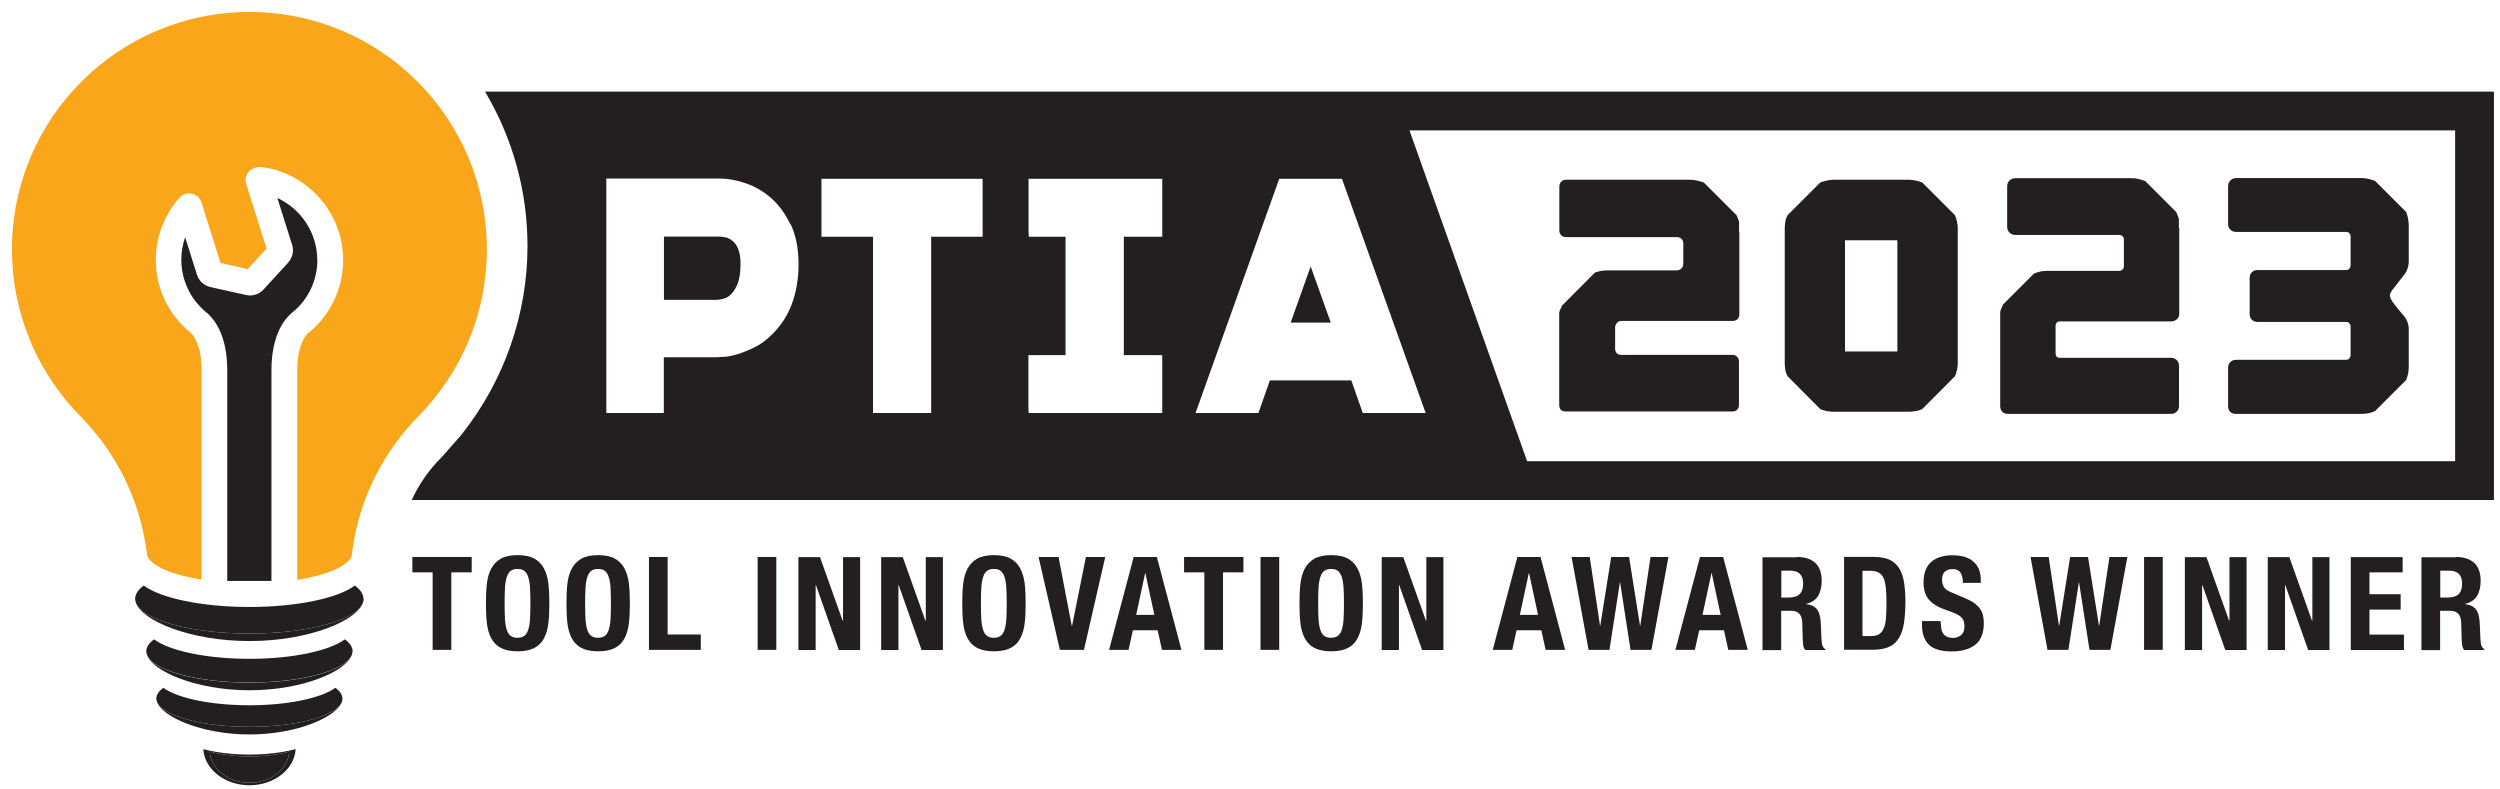 <svg width="190" height="60" viewBox="0 0 190 60" fill="none" xmlns="http://www.w3.org/2000/svg">
<path d="M145.12 13.66C145.26 13.66 145.43 13.69 145.62 13.73C145.81 13.77 145.97 13.82 146.09 13.87L148.58 16.36C148.63 16.49 148.69 16.65 148.73 16.83C148.77 17.01 148.79 17.17 148.79 17.32V27.64C148.79 27.78 148.77 27.95 148.73 28.13C148.69 28.31 148.63 28.46 148.58 28.59L146.09 31.09C145.97 31.15 145.81 31.21 145.62 31.24C145.43 31.27 145.26 31.29 145.12 31.29H139.3C139.15 31.29 138.99 31.27 138.81 31.24C138.62 31.2 138.47 31.15 138.34 31.09L135.85 28.59C135.78 28.46 135.72 28.31 135.69 28.13C135.66 27.95 135.64 27.79 135.64 27.64V17.32C135.64 17.18 135.66 17.01 135.69 16.83C135.72 16.65 135.78 16.5 135.85 16.36L138.34 13.87C138.47 13.82 138.62 13.77 138.81 13.73C138.99 13.69 139.14 13.66 139.3 13.66H145.12ZM144.2 26.71V18.26H140.22V26.71H144.2Z" fill="#231F20"/>
<path d="M132.16 17.53C132.16 17.58 132.16 17.62 132.19 17.64V23.91C132.19 24.05 132.14 24.17 132.05 24.26C131.94 24.35 131.83 24.39 131.68 24.39H123.24C122.99 24.39 122.83 24.53 122.75 24.82V26.57C122.8 26.85 122.97 26.97 123.24 26.97H131.68C131.82 26.97 131.94 27.02 132.03 27.13C132.12 27.23 132.16 27.35 132.16 27.49V30.76C132.16 30.9 132.12 31.03 132.03 31.13C131.94 31.23 131.82 31.27 131.68 31.27H119.01C118.67 31.27 118.5 31.11 118.5 30.76V23.79C118.5 23.7 118.57 23.51 118.72 23.22L121.21 20.72C121.34 20.67 121.49 20.63 121.67 20.59C121.85 20.56 122.02 20.55 122.16 20.55H127.42C127.56 20.55 127.69 20.5 127.79 20.4C127.89 20.3 127.93 20.18 127.93 20.03V18.5C127.93 18.36 127.89 18.24 127.79 18.15C127.69 18.06 127.57 18.02 127.42 18.02H119.02C118.88 18.02 118.75 17.98 118.65 17.88C118.56 17.78 118.51 17.66 118.51 17.51V14.18C118.51 14.04 118.56 13.91 118.65 13.81C118.75 13.71 118.87 13.66 119.02 13.66H128.51C128.65 13.66 128.82 13.69 129 13.73C129.18 13.77 129.34 13.82 129.49 13.87L131.98 16.36C132.11 16.65 132.17 16.83 132.17 16.88V17.53H132.16Z" fill="#231F20"/>
<path d="M90.86 31.39H95.64L96.51 28.91H102.7L103.57 31.39H108.35L101.99 13.59H97.22L90.86 31.39ZM62.43 13.59V17.99H66.35V31.39H70.77V17.99H74.68V13.59H62.43ZM78.18 17.99H80.98V26.99H78.16V30.94L78.18 31.39H88.33V26.99H85.41V17.99H88.33V13.59H78.17V17.54L78.19 17.99H78.18ZM60.07 17.05C59.67 16.22 59.17 15.55 58.59 15.04C58.01 14.53 57.36 14.16 56.65 13.92C55.96 13.69 55.33 13.57 54.72 13.57H46.08V31.39H50.45V27.15H54.4C54.5 27.15 54.69 27.15 54.96 27.12C55.26 27.12 55.61 27.05 56.04 26.92C56.44 26.8 56.87 26.63 57.32 26.41C57.78 26.19 58.24 25.85 58.68 25.41C60.01 24.12 60.69 22.32 60.69 20.04C60.69 18.88 60.48 17.86 60.09 17.04L60.07 17.05ZM189.54 6.96V38H31.29C31.84 36.81 32.59 35.72 33.53 34.78L33.62 34.69L35.01 33.11L35.12 32.97C38.32 28.93 40.09 23.87 40.09 18.7C40.09 14.42 38.91 10.4 36.86 6.96H189.55H189.54ZM186.59 35.05V9.91H107.12L116.06 35.05H186.59Z" fill="#231F20"/>
<path d="M99.61 20.25L101.14 24.52H98.09L99.61 20.25Z" fill="#231F20"/>
<path d="M56.1 18.93C56.22 19.19 56.28 19.58 56.28 20.05C56.28 20.71 56.2 21.22 56.05 21.58C55.89 21.96 55.72 22.22 55.53 22.39C55.37 22.55 55.19 22.65 54.99 22.7C54.76 22.76 54.58 22.79 54.45 22.79H50.46V17.98H54.71C54.85 17.98 55.02 18.01 55.22 18.06C55.39 18.11 55.55 18.2 55.71 18.34C55.87 18.48 56 18.66 56.11 18.94L56.1 18.93Z" fill="#231F20"/>
<path d="M37 18.96C37 23.85 35.05 28.29 31.89 31.54C29.18 34.26 27.32 37.84 26.78 41.84C26.76 41.98 26.74 42.11 26.73 42.26C26.41 43.05 24.81 43.71 22.59 44.07V28.16C22.59 26.21 23.24 25.48 23.39 25.34C23.43 25.31 23.46 25.28 23.5 25.25C23.5 25.25 23.52 25.23 23.53 25.23C25.15 23.87 26.08 21.88 26.08 19.76C26.08 16.2 23.42 13.17 19.91 12.7C19.86 12.7 19.79 12.69 19.74 12.69C19.55 12.69 19.34 12.74 19.17 12.84C18.76 13.06 18.57 13.55 18.71 13.99L20.26 18.89L18.83 20.45L16.76 19.99L15.31 15.38C15.2 15.04 14.92 14.79 14.58 14.72C14.23 14.65 13.88 14.76 13.64 15.02C12.48 16.33 11.84 18.01 11.84 19.75C11.84 21.86 12.77 23.86 14.39 25.21C14.39 25.21 14.41 25.22 14.41 25.23C14.45 25.27 14.49 25.3 14.53 25.33C14.71 25.5 15.32 26.25 15.32 28.14V44.05C13.11 43.7 11.51 43.03 11.18 42.24C11.18 42.1 11.15 41.96 11.13 41.82C10.6 37.92 8.81 34.41 6.19 31.72C2.93 28.45 0.91 23.94 0.91 18.95C0.91 8.99 8.99 0.91 18.96 0.91C28.93 0.91 37 8.99 37 18.95V18.96Z" fill="#FAA61A"/>
<path d="M27.64 45.51C27.64 45.6 27.62 45.69 27.59 45.78C27.15 47.11 23.45 48.15 18.96 48.15C14.47 48.15 10.77 47.11 10.32 45.78C10.29 45.69 10.27 45.6 10.27 45.51C10.27 45.15 10.5 44.82 10.92 44.5C12.22 45.46 15.32 46.13 18.95 46.13C22.58 46.13 25.68 45.46 26.97 44.5C27.39 44.81 27.62 45.15 27.62 45.51H27.64Z" fill="#231F20"/>
<path d="M26.79 49.49C26.79 49.57 26.78 49.65 26.75 49.73C26.35 50.93 23.01 51.87 18.96 51.87C14.91 51.87 11.56 50.93 11.16 49.73C11.13 49.65 11.12 49.57 11.12 49.49C11.12 49.17 11.33 48.86 11.71 48.59C12.88 49.46 15.68 50.07 18.96 50.07C22.24 50.07 25.03 49.46 26.21 48.59C26.59 48.87 26.8 49.18 26.8 49.49H26.79Z" fill="#231F20"/>
<path d="M26.03 53.09C26.03 53.16 26.02 53.24 25.99 53.31C25.63 54.39 22.62 55.24 18.96 55.24C15.3 55.24 12.29 54.39 11.92 53.31C11.9 53.24 11.88 53.16 11.88 53.09C11.88 52.8 12.07 52.53 12.41 52.27C13.47 53.05 16 53.6 18.95 53.6C21.9 53.6 24.43 53.05 25.49 52.27C25.83 52.52 26.02 52.8 26.02 53.09H26.03Z" fill="#231F20"/>
<path d="M18.96 48.15C23.45 48.15 27.15 47.11 27.59 45.78C27.16 47.17 23.46 48.72 18.96 48.72C14.46 48.72 10.75 47.17 10.32 45.78C10.76 47.11 14.46 48.15 18.96 48.15Z" fill="#231F20"/>
<path d="M18.96 51.88C23.02 51.88 26.35 50.94 26.75 49.74C26.36 51.01 23.02 52.46 18.96 52.46C14.9 52.46 11.55 51.01 11.16 49.74C11.56 50.94 14.9 51.88 18.96 51.88Z" fill="#231F20"/>
<path d="M18.96 55.24C22.62 55.24 25.63 54.39 25.99 53.31C25.64 54.46 22.62 55.82 18.96 55.82C15.3 55.82 12.27 54.46 11.92 53.31C12.28 54.39 15.3 55.24 18.96 55.24Z" fill="#231F20"/>
<path d="M24.12 19.75C24.12 21.28 23.45 22.72 22.29 23.69C22.27 23.71 22.25 23.72 22.23 23.74C22.2 23.76 22.17 23.79 22.14 23.81C22.12 23.83 22.09 23.85 22.08 23.86C21.54 24.36 20.63 25.58 20.63 28.14V44.15H17.27V28.14C17.27 25.59 16.37 24.37 15.83 23.87C15.81 23.85 15.79 23.83 15.77 23.81C15.73 23.78 15.7 23.75 15.66 23.73C15.65 23.71 15.63 23.7 15.61 23.68C14.45 22.7 13.78 21.26 13.78 19.74C13.78 19.15 13.88 18.57 14.07 18.03L14.97 20.88C15.12 21.35 15.51 21.71 16 21.82L18.7 22.42C18.94 22.48 19.19 22.46 19.42 22.39C19.66 22.32 19.87 22.18 20.03 22L21.9 19.96C22.23 19.59 22.35 19.07 22.2 18.6L21.08 15.05C22.87 15.87 24.11 17.69 24.11 19.75H24.12Z" fill="#231F20"/>
<path d="M18.96 57.35C21.06 57.35 22.47 56.93 22.47 56.93C22.38 58.46 20.84 59.68 18.96 59.68C17.08 59.68 15.54 58.46 15.45 56.93C15.45 56.93 16.85 57.35 18.96 57.35ZM21.98 57.12C21.98 57.12 20.77 57.49 18.96 57.49C17.15 57.49 15.94 57.12 15.94 57.12C16.02 58.44 17.34 59.49 18.96 59.49C20.58 59.49 21.9 58.44 21.98 57.12Z" fill="#231F20"/>
<path d="M18.96 57.49C20.77 57.49 21.98 57.12 21.98 57.12C21.9 58.44 20.58 59.49 18.96 59.49C17.34 59.49 16.02 58.44 15.94 57.12C15.94 57.12 17.15 57.49 18.96 57.49Z" fill="#231F20"/>
<path d="M35.84 43.5H34.3V49.39H32.88V43.5H31.34V42.33H35.85V43.5H35.84Z" fill="#231F20"/>
<path d="M37 44.38C37.05 43.93 37.16 43.54 37.33 43.22C37.5 42.9 37.74 42.65 38.06 42.46C38.38 42.28 38.8 42.19 39.34 42.19C39.88 42.19 40.3 42.28 40.62 42.46C40.94 42.64 41.18 42.89 41.35 43.22C41.52 43.55 41.63 43.93 41.68 44.38C41.73 44.83 41.75 45.32 41.75 45.86C41.75 46.4 41.73 46.9 41.68 47.34C41.63 47.79 41.52 48.17 41.35 48.5C41.18 48.83 40.94 49.07 40.62 49.24C40.3 49.41 39.88 49.5 39.34 49.5C38.8 49.5 38.38 49.41 38.06 49.24C37.74 49.07 37.5 48.82 37.33 48.5C37.16 48.18 37.05 47.79 37 47.34C36.95 46.89 36.93 46.4 36.93 45.86C36.93 45.32 36.95 44.83 37 44.38ZM38.38 47.07C38.4 47.4 38.45 47.67 38.52 47.88C38.59 48.09 38.69 48.24 38.82 48.33C38.95 48.43 39.12 48.47 39.33 48.47C39.54 48.47 39.71 48.42 39.84 48.33C39.97 48.24 40.07 48.08 40.14 47.88C40.21 47.67 40.26 47.4 40.28 47.07C40.3 46.74 40.31 46.33 40.31 45.86C40.31 45.39 40.3 44.98 40.28 44.65C40.26 44.32 40.21 44.05 40.14 43.84C40.07 43.63 39.97 43.48 39.84 43.38C39.71 43.28 39.54 43.24 39.33 43.24C39.12 43.24 38.95 43.29 38.82 43.38C38.69 43.48 38.59 43.63 38.52 43.84C38.45 44.05 38.4 44.32 38.38 44.65C38.36 44.98 38.35 45.38 38.35 45.86C38.35 46.34 38.36 46.74 38.38 47.07Z" fill="#231F20"/>
<path d="M43.12 44.38C43.17 43.93 43.28 43.54 43.45 43.22C43.62 42.9 43.86 42.65 44.18 42.46C44.5 42.28 44.92 42.19 45.46 42.19C46 42.19 46.42 42.28 46.74 42.46C47.06 42.64 47.3 42.89 47.47 43.22C47.64 43.55 47.75 43.93 47.8 44.38C47.85 44.83 47.87 45.32 47.87 45.86C47.87 46.4 47.85 46.9 47.8 47.34C47.75 47.79 47.64 48.17 47.47 48.5C47.3 48.83 47.06 49.07 46.74 49.24C46.42 49.41 46 49.5 45.46 49.5C44.92 49.5 44.5 49.41 44.18 49.24C43.86 49.07 43.62 48.82 43.45 48.5C43.28 48.18 43.17 47.79 43.12 47.34C43.07 46.89 43.05 46.4 43.05 45.86C43.05 45.32 43.07 44.83 43.12 44.38ZM44.5 47.07C44.52 47.4 44.57 47.67 44.64 47.88C44.71 48.09 44.81 48.24 44.94 48.33C45.07 48.43 45.24 48.47 45.45 48.47C45.66 48.47 45.83 48.42 45.96 48.33C46.09 48.24 46.19 48.08 46.26 47.88C46.33 47.67 46.38 47.4 46.4 47.07C46.42 46.74 46.43 46.33 46.43 45.86C46.43 45.39 46.42 44.98 46.4 44.65C46.38 44.32 46.33 44.05 46.26 43.84C46.19 43.63 46.09 43.48 45.96 43.38C45.83 43.28 45.66 43.24 45.45 43.24C45.24 43.24 45.07 43.29 44.94 43.38C44.81 43.48 44.71 43.63 44.64 43.84C44.57 44.05 44.52 44.32 44.5 44.65C44.48 44.98 44.47 45.38 44.47 45.86C44.47 46.34 44.48 46.74 44.5 47.07Z" fill="#231F20"/>
<path d="M49.32 42.33H50.74V48.22H53.26V49.39H49.32V42.33Z" fill="#231F20"/>
<path d="M57.58 42.33H59V49.39H57.58V42.33Z" fill="#231F20"/>
<path d="M64.05 47.17H64.07V42.34H65.37V49.4H63.75L62.01 44.46H61.99V49.4H60.68V42.34H62.32L64.04 47.17H64.05Z" fill="#231F20"/>
<path d="M70.34 47.17H70.36V42.34H71.66V49.4H70.04L68.3 44.46H68.28V49.4H66.97V42.34H68.61L70.33 47.17H70.34Z" fill="#231F20"/>
<path d="M73.2 44.38C73.25 43.93 73.36 43.54 73.53 43.22C73.7 42.9 73.94 42.65 74.26 42.46C74.58 42.28 75 42.19 75.54 42.19C76.08 42.19 76.5 42.28 76.82 42.46C77.14 42.64 77.38 42.89 77.55 43.22C77.72 43.55 77.83 43.93 77.88 44.38C77.93 44.83 77.95 45.32 77.95 45.86C77.95 46.4 77.93 46.9 77.88 47.34C77.83 47.79 77.72 48.17 77.55 48.5C77.38 48.83 77.14 49.07 76.82 49.24C76.5 49.41 76.08 49.5 75.54 49.5C75 49.5 74.58 49.41 74.26 49.24C73.94 49.07 73.7 48.82 73.53 48.5C73.36 48.18 73.25 47.79 73.2 47.34C73.15 46.89 73.13 46.4 73.13 45.86C73.13 45.32 73.15 44.83 73.2 44.38ZM74.58 47.07C74.6 47.4 74.65 47.67 74.72 47.88C74.79 48.09 74.89 48.24 75.02 48.33C75.15 48.43 75.32 48.47 75.53 48.47C75.74 48.47 75.91 48.42 76.04 48.33C76.17 48.24 76.27 48.08 76.34 47.88C76.41 47.67 76.46 47.4 76.48 47.07C76.5 46.74 76.51 46.33 76.51 45.86C76.51 45.39 76.5 44.98 76.48 44.65C76.46 44.32 76.41 44.05 76.34 43.84C76.27 43.63 76.17 43.48 76.04 43.38C75.91 43.28 75.74 43.24 75.53 43.24C75.32 43.24 75.15 43.29 75.02 43.38C74.89 43.48 74.79 43.63 74.72 43.84C74.65 44.05 74.6 44.32 74.58 44.65C74.56 44.98 74.55 45.38 74.55 45.86C74.55 46.34 74.56 46.74 74.58 47.07Z" fill="#231F20"/>
<path d="M81.45 47.55H81.48L82.53 42.33H84L82.38 49.39H80.55L78.93 42.33H80.45L81.45 47.55Z" fill="#231F20"/>
<path d="M87.92 42.33L89.79 49.39H88.31L87.98 47.9H86.1L85.77 49.39H84.29L86.16 42.33H87.92ZM87.73 46.73L87.05 43.56H87.03L86.35 46.73H87.73Z" fill="#231F20"/>
<path d="M94.49 43.5H92.95V49.39H91.53V43.5H89.99V42.33H94.5V43.5H94.49Z" fill="#231F20"/>
<path d="M95.8 42.33H97.22V49.39H95.8V42.33Z" fill="#231F20"/>
<path d="M98.83 44.38C98.88 43.93 98.99 43.54 99.16 43.22C99.33 42.9 99.57 42.65 99.89 42.46C100.21 42.28 100.63 42.19 101.17 42.19C101.71 42.19 102.13 42.28 102.45 42.46C102.77 42.64 103.01 42.89 103.18 43.22C103.35 43.55 103.46 43.93 103.51 44.38C103.56 44.83 103.58 45.32 103.58 45.86C103.58 46.4 103.56 46.9 103.51 47.34C103.46 47.79 103.35 48.17 103.18 48.5C103.01 48.83 102.77 49.07 102.45 49.24C102.13 49.41 101.71 49.5 101.17 49.5C100.63 49.5 100.21 49.41 99.89 49.24C99.57 49.07 99.33 48.82 99.16 48.5C98.99 48.18 98.88 47.79 98.83 47.34C98.78 46.89 98.76 46.4 98.76 45.86C98.76 45.32 98.78 44.83 98.83 44.38ZM100.21 47.07C100.23 47.4 100.28 47.67 100.35 47.88C100.42 48.09 100.52 48.24 100.65 48.33C100.78 48.43 100.95 48.47 101.16 48.47C101.37 48.47 101.54 48.42 101.67 48.33C101.8 48.24 101.9 48.08 101.97 47.88C102.04 47.67 102.09 47.4 102.11 47.07C102.13 46.74 102.14 46.33 102.14 45.86C102.14 45.39 102.13 44.98 102.11 44.65C102.09 44.32 102.04 44.05 101.97 43.84C101.9 43.63 101.8 43.48 101.67 43.38C101.54 43.28 101.37 43.24 101.16 43.24C100.95 43.24 100.78 43.29 100.65 43.38C100.52 43.48 100.42 43.63 100.35 43.84C100.28 44.05 100.23 44.32 100.21 44.65C100.19 44.98 100.18 45.38 100.18 45.86C100.18 46.34 100.19 46.74 100.21 47.07Z" fill="#231F20"/>
<path d="M108.38 47.17H108.4V42.34H109.7V49.4H108.08L106.34 44.46H106.32V49.4H105.01V42.34H106.65L108.37 47.17H108.38Z" fill="#231F20"/>
<path d="M117.08 42.33L118.95 49.39H117.47L117.14 47.9H115.26L114.93 49.39H113.45L115.32 42.33H117.08ZM116.89 46.73L116.21 43.56H116.19L115.51 46.73H116.89Z" fill="#231F20"/>
<path d="M120.82 42.33L121.6 47.55H121.62L122.45 42.33H123.81L124.64 47.55H124.66L125.44 42.33H126.8L125.51 49.39H123.92L123.13 44.27H123.11L122.32 49.39H120.73L119.44 42.33H120.8H120.82Z" fill="#231F20"/>
<path d="M130.96 42.33L132.83 49.39H131.35L131.02 47.9H129.14L128.81 49.39H127.33L129.2 42.33H130.96ZM130.77 46.73L130.09 43.56H130.07L129.39 46.73H130.77Z" fill="#231F20"/>
<path d="M136.58 42.33C137.17 42.33 137.63 42.48 137.96 42.78C138.29 43.08 138.45 43.54 138.45 44.15C138.45 44.62 138.35 45.01 138.16 45.31C137.97 45.61 137.67 45.8 137.27 45.89V45.91C137.63 45.96 137.89 46.08 138.05 46.26C138.21 46.44 138.32 46.72 138.36 47.12C138.37 47.25 138.38 47.4 138.39 47.55C138.4 47.7 138.4 47.88 138.41 48.07C138.42 48.45 138.44 48.73 138.47 48.93C138.51 49.13 138.59 49.26 138.73 49.34V49.4H137.19C137.12 49.3 137.07 49.19 137.05 49.06C137.03 48.93 137.02 48.8 137.01 48.66L136.97 47.31C136.96 47.03 136.89 46.81 136.76 46.66C136.63 46.51 136.42 46.42 136.13 46.42H135.37V49.41H133.95V42.35H136.58V42.33ZM135.97 45.41C136.31 45.41 136.58 45.33 136.76 45.17C136.94 45.01 137.04 44.74 137.04 44.35C137.04 43.7 136.71 43.37 136.05 43.37H135.38V45.41H135.97Z" fill="#231F20"/>
<path d="M142.47 42.33C142.96 42.33 143.36 42.41 143.67 42.57C143.97 42.73 144.21 42.96 144.38 43.26C144.55 43.56 144.66 43.92 144.72 44.34C144.78 44.76 144.81 45.23 144.81 45.75C144.81 46.37 144.77 46.91 144.7 47.37C144.63 47.83 144.49 48.21 144.31 48.5C144.13 48.8 143.88 49.02 143.57 49.16C143.26 49.3 142.87 49.38 142.39 49.38H140.15V42.32H142.48L142.47 42.33ZM142.19 48.34C142.44 48.34 142.64 48.3 142.79 48.21C142.94 48.12 143.06 47.98 143.15 47.79C143.24 47.59 143.3 47.33 143.33 47.01C143.36 46.69 143.37 46.29 143.37 45.8C143.37 45.4 143.36 45.05 143.33 44.74C143.3 44.43 143.25 44.18 143.17 43.98C143.09 43.78 142.97 43.63 142.8 43.53C142.64 43.43 142.42 43.38 142.15 43.38H141.55V48.34H142.18H142.19Z" fill="#231F20"/>
<path d="M147.51 47.39C147.51 47.55 147.52 47.7 147.55 47.84C147.58 47.98 147.63 48.09 147.7 48.18C147.77 48.27 147.87 48.35 147.99 48.4C148.11 48.45 148.26 48.48 148.45 48.48C148.67 48.48 148.86 48.41 149.04 48.27C149.21 48.13 149.3 47.91 149.3 47.61C149.3 47.45 149.28 47.32 149.24 47.2C149.2 47.08 149.13 46.98 149.03 46.89C148.93 46.8 148.8 46.71 148.64 46.64C148.48 46.57 148.28 46.49 148.04 46.41C147.72 46.3 147.45 46.19 147.22 46.06C146.99 45.94 146.8 45.79 146.64 45.62C146.48 45.45 146.37 45.26 146.3 45.04C146.23 44.82 146.19 44.56 146.19 44.27C146.19 43.57 146.38 43.05 146.77 42.71C147.16 42.37 147.69 42.2 148.37 42.2C148.69 42.2 148.98 42.23 149.24 42.3C149.5 42.37 149.74 42.48 149.93 42.64C150.12 42.79 150.28 42.99 150.38 43.23C150.49 43.47 150.54 43.76 150.54 44.1V44.3H149.18C149.18 43.96 149.12 43.71 149 43.52C148.88 43.34 148.68 43.25 148.41 43.25C148.25 43.25 148.12 43.27 148.01 43.32C147.9 43.37 147.82 43.43 147.76 43.5C147.7 43.58 147.65 43.66 147.63 43.76C147.61 43.86 147.6 43.96 147.6 44.07C147.6 44.29 147.65 44.47 147.74 44.62C147.83 44.77 148.03 44.91 148.33 45.03L149.43 45.5C149.7 45.62 149.92 45.74 150.09 45.87C150.26 46 150.4 46.14 150.5 46.29C150.6 46.44 150.67 46.6 150.71 46.78C150.75 46.96 150.77 47.16 150.77 47.37C150.77 48.12 150.55 48.66 150.12 49C149.69 49.34 149.09 49.51 148.32 49.51C147.55 49.51 146.94 49.34 146.59 48.99C146.24 48.64 146.07 48.14 146.07 47.49V47.2H147.49V47.41L147.51 47.39Z" fill="#231F20"/>
<path d="M155.7 42.33L156.48 47.55H156.5L157.33 42.33H158.69L159.52 47.55H159.54L160.32 42.33H161.68L160.39 49.39H158.8L158.01 44.27H157.99L157.2 49.39H155.61L154.32 42.33H155.68H155.7Z" fill="#231F20"/>
<path d="M162.95 42.33H164.37V49.39H162.95V42.33Z" fill="#231F20"/>
<path d="M169.42 47.17H169.44V42.34H170.74V49.4H169.12L167.38 44.46H167.36V49.4H166.05V42.34H167.69L169.41 47.17H169.42Z" fill="#231F20"/>
<path d="M175.72 47.17H175.74V42.34H177.04V49.4H175.42L173.68 44.46H173.66V49.4H172.35V42.34H173.99L175.71 47.17H175.72Z" fill="#231F20"/>
<path d="M182.6 43.5H180.08V45.16H182.45V46.33H180.08V48.23H182.7V49.4H178.66V42.34H182.6V43.51V43.5Z" fill="#231F20"/>
<path d="M186.66 42.33C187.25 42.33 187.71 42.48 188.04 42.78C188.37 43.08 188.53 43.54 188.53 44.15C188.53 44.62 188.43 45.01 188.24 45.31C188.05 45.61 187.75 45.8 187.35 45.89V45.91C187.71 45.96 187.97 46.08 188.13 46.26C188.29 46.44 188.4 46.72 188.44 47.12C188.45 47.25 188.46 47.4 188.47 47.55C188.48 47.7 188.48 47.88 188.49 48.07C188.5 48.45 188.52 48.73 188.55 48.93C188.59 49.13 188.67 49.26 188.81 49.34V49.4H187.27C187.2 49.3 187.15 49.19 187.13 49.06C187.11 48.93 187.1 48.8 187.09 48.66L187.05 47.31C187.04 47.03 186.97 46.81 186.84 46.66C186.71 46.51 186.5 46.42 186.21 46.42H185.45V49.41H184.03V42.35H186.66V42.33ZM186.05 45.41C186.39 45.41 186.66 45.33 186.84 45.17C187.02 45.01 187.12 44.74 187.12 44.35C187.12 43.7 186.79 43.37 186.13 43.37H185.46V45.41H186.05Z" fill="#231F20"/>
<path d="M165.5 17.89V23.84C165.5 23.97 165.45 24.08 165.36 24.17C165.27 24.25 165.15 24.3 165.02 24.3H156.55C156.31 24.3 156.16 24.43 156.1 24.7V26.94C156.15 27.19 156.3 27.32 156.55 27.32H165.02C165.15 27.32 165.26 27.37 165.35 27.46C165.43 27.55 165.48 27.67 165.48 27.8V30.85C165.48 30.98 165.44 31.1 165.35 31.19C165.27 31.28 165.16 31.33 165.02 31.33H152.62C152.3 31.33 152.14 31.17 152.14 30.85V23.74C152.14 23.66 152.21 23.48 152.34 23.21L154.66 20.89C154.78 20.84 154.92 20.8 155.09 20.76C155.26 20.73 155.41 20.71 155.54 20.71H161.06C161.19 20.71 161.31 20.66 161.4 20.57C161.49 20.48 161.54 20.36 161.54 20.23V18.19C161.54 18.06 161.49 17.95 161.4 17.86C161.31 17.78 161.19 17.73 161.06 17.73H153.15C153.02 17.73 152.9 17.68 152.81 17.59C152.72 17.5 152.67 17.38 152.67 17.25V14.15C152.67 14.02 152.72 13.9 152.81 13.81C152.9 13.72 153.02 13.67 153.15 13.67H162.07C162.2 13.67 162.36 13.69 162.52 13.73C162.68 13.77 162.84 13.82 162.97 13.87L165.29 16.19C165.41 16.46 165.47 16.62 165.47 16.67V17.27C165.47 17.32 165.47 17.35 165.5 17.37V17.87V17.89Z" fill="#231F20" stroke="#231F20" stroke-width="0.25" stroke-miterlimit="10"/>
<path d="M182.89 16.65C182.92 16.83 182.94 16.98 182.94 17.12V19.92C182.94 20.05 182.91 20.2 182.86 20.36C182.81 20.52 182.74 20.65 182.66 20.75L182.11 21.46L181.86 21.79C181.78 21.87 181.7 21.98 181.62 22.11C181.54 22.24 181.51 22.37 181.51 22.5C181.53 22.63 181.58 22.77 181.66 22.9C181.74 23.03 181.83 23.15 181.91 23.25L182.11 23.5L182.34 23.78L182.64 24.13C182.72 24.23 182.79 24.36 182.85 24.52C182.91 24.68 182.94 24.83 182.94 24.96V27.93C182.94 28.06 182.92 28.22 182.89 28.38C182.86 28.55 182.81 28.69 182.76 28.81L180.44 31.13C180.31 31.2 180.15 31.25 179.99 31.28C179.82 31.31 179.67 31.33 179.54 31.33H169.94C169.62 31.33 169.46 31.17 169.46 30.85V27.93C169.46 27.8 169.51 27.69 169.6 27.6C169.69 27.51 169.81 27.47 169.94 27.47H178.31C178.44 27.47 178.55 27.42 178.64 27.33C178.72 27.24 178.77 27.12 178.77 26.99V24.82C178.77 24.69 178.73 24.57 178.64 24.48C178.56 24.39 178.45 24.34 178.31 24.34H171.56C171.43 24.34 171.32 24.3 171.23 24.21C171.15 24.13 171.1 24.02 171.1 23.88V21.11C171.1 20.98 171.14 20.87 171.23 20.78C171.31 20.7 171.42 20.65 171.56 20.65H178.31C178.44 20.65 178.55 20.6 178.64 20.51C178.72 20.42 178.77 20.3 178.77 20.17V17.98C178.77 17.85 178.73 17.73 178.64 17.64C178.56 17.55 178.45 17.5 178.31 17.5H169.94C169.81 17.5 169.69 17.46 169.6 17.37C169.51 17.28 169.46 17.18 169.46 17.04V14.14C169.46 14.01 169.51 13.89 169.6 13.8C169.69 13.71 169.81 13.66 169.94 13.66H179.54C179.67 13.66 179.83 13.68 179.99 13.72C180.15 13.76 180.31 13.81 180.44 13.86L182.76 16.18C182.81 16.3 182.85 16.44 182.89 16.62V16.65Z" fill="#231F20" stroke="#231F20" stroke-width="0.25" stroke-miterlimit="10"/>
</svg>
